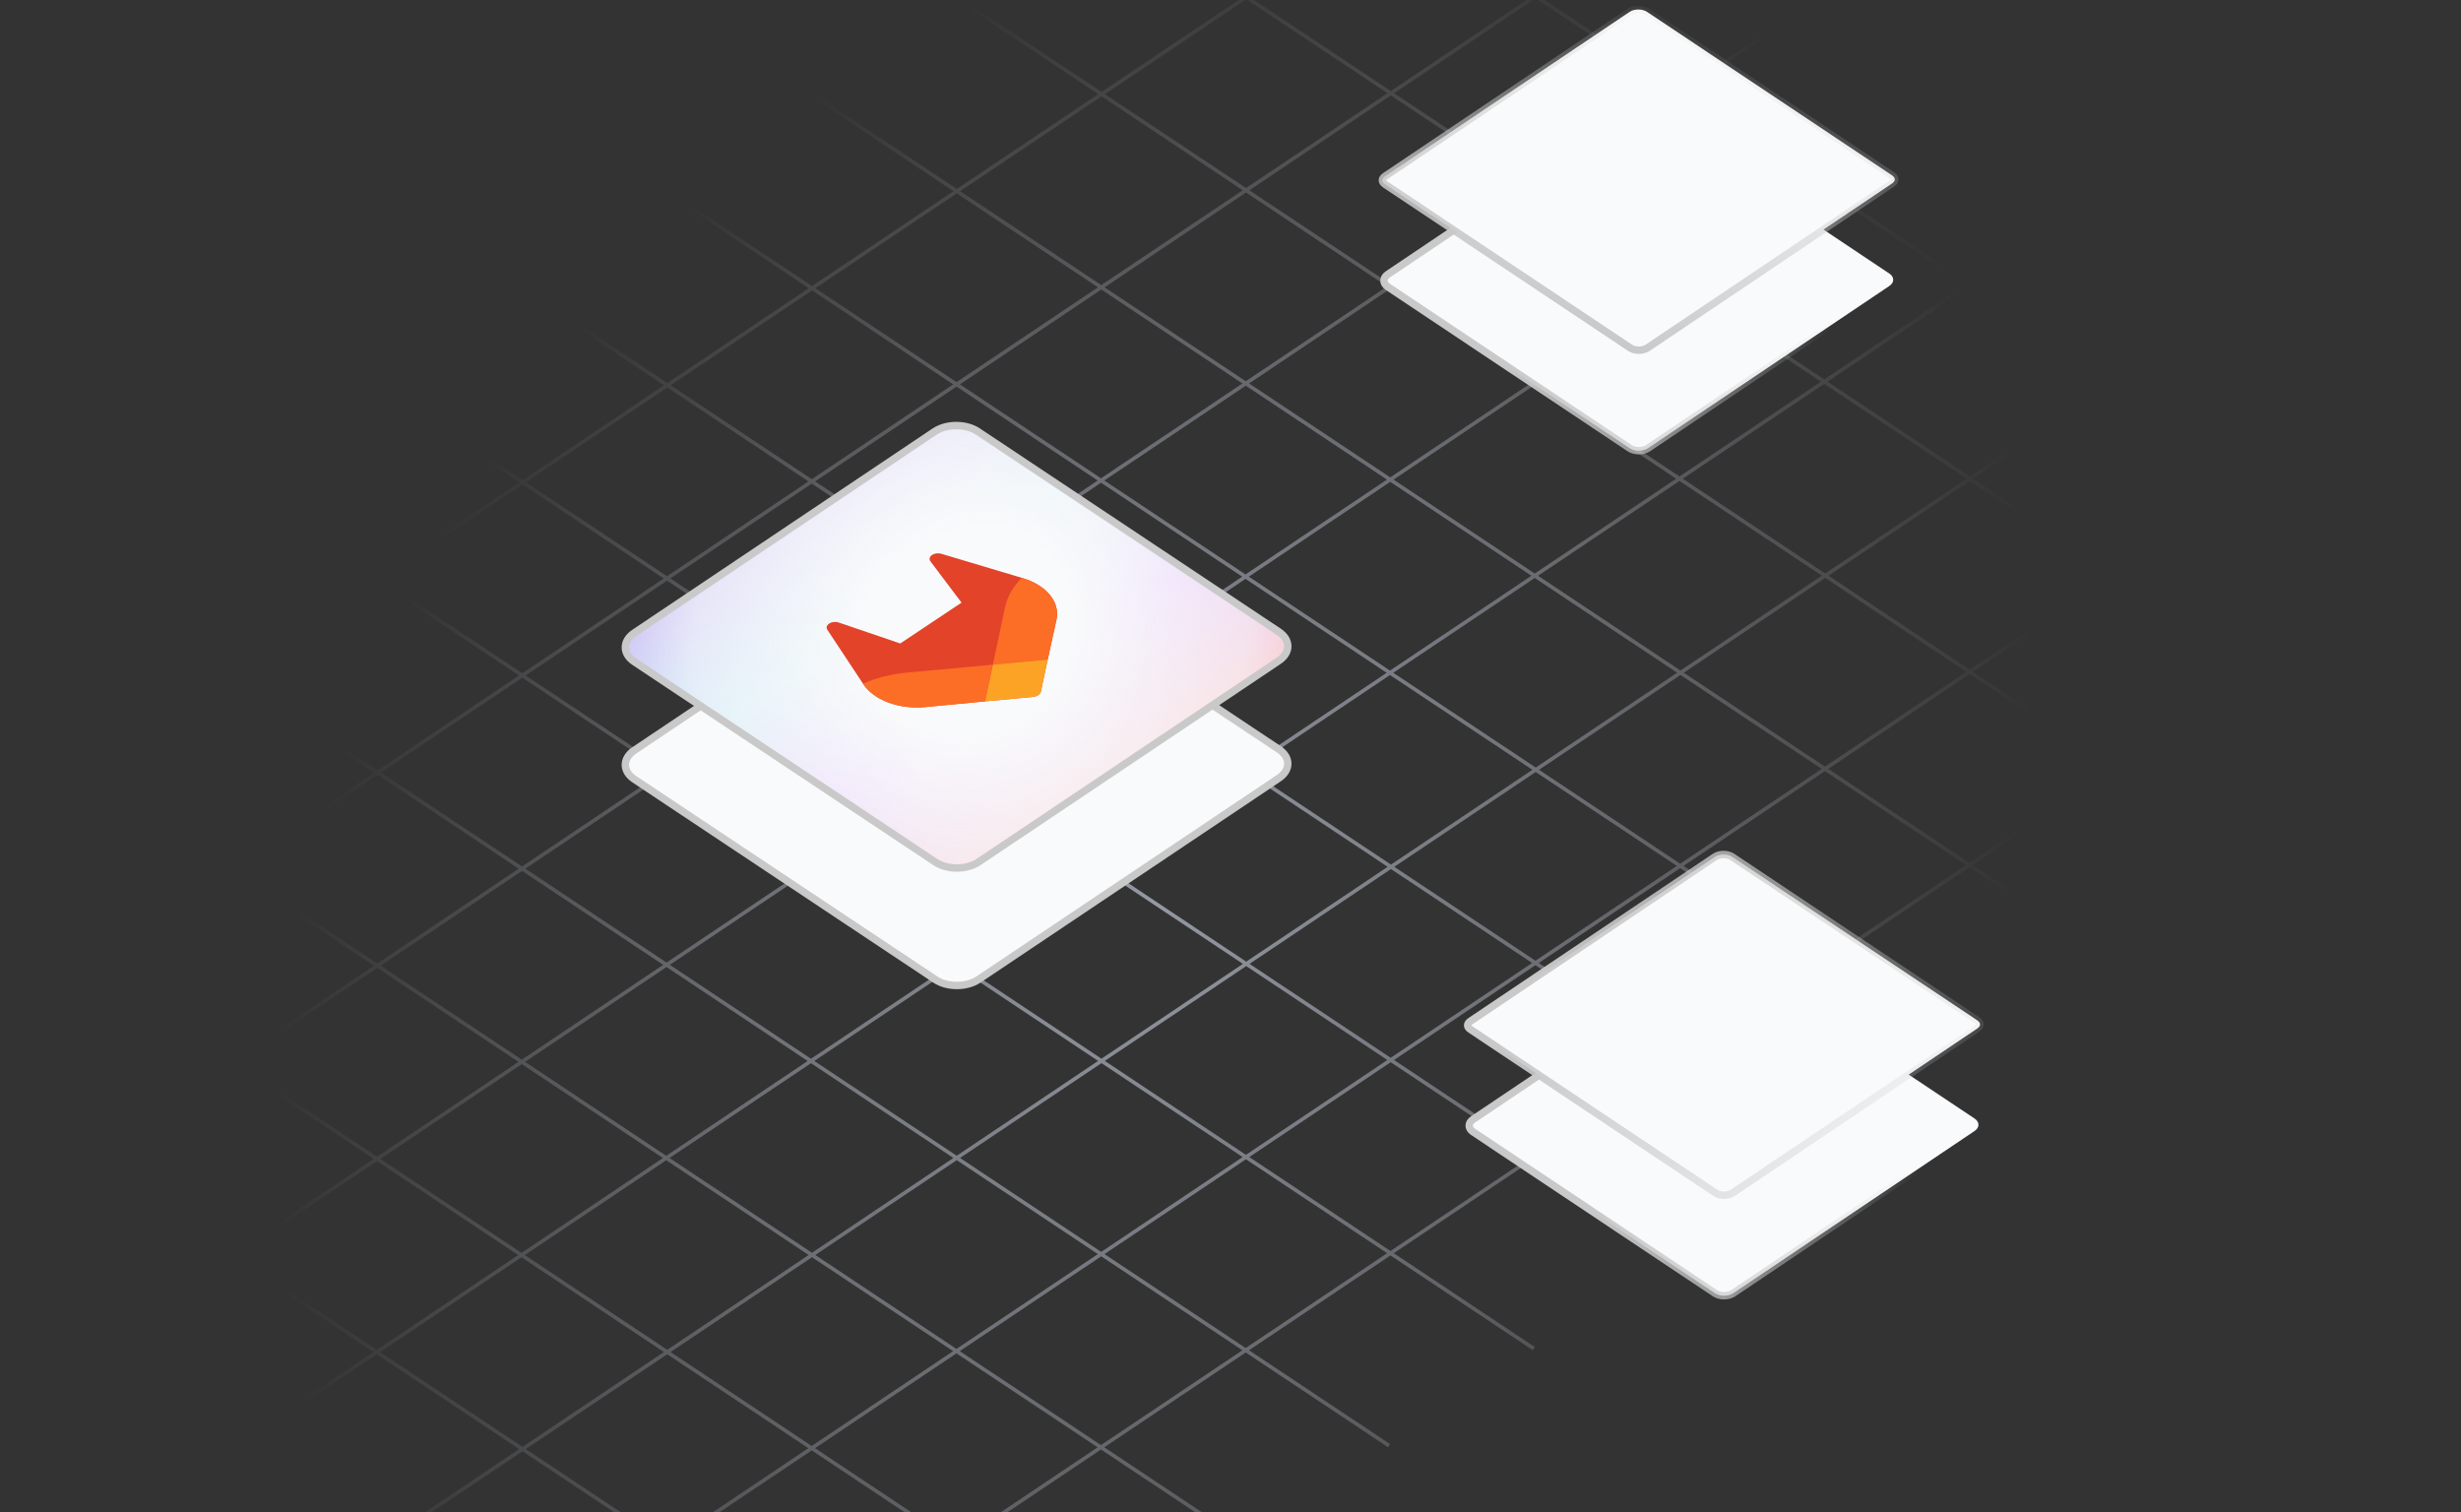 <svg width="664" height="408" viewBox="0 0 664 408" fill="none" xmlns="http://www.w3.org/2000/svg">
<rect x="0" y="0" width="664" height="408" fill="#333333" stroke="none"/>
<g clip-path="url(#clip0_24_413)">
<path d="M17.923 -413.645L-791.32 128.912M56.906 -387.703L-752.337 154.854M95.889 -361.76L-713.354 180.797M135.208 -335.594L-674.035 206.963M174.19 -309.652L-635.053 232.905M213.174 -283.709L-596.069 258.847M252.157 -257.766L-557.086 284.79M291.139 -231.824L-518.104 310.732M330.458 -205.658L-478.785 336.898M369.441 -179.716L-439.802 362.841M408.424 -153.773L-400.819 388.783M447.407 -127.831L-361.836 414.726M486.726 -101.665L-322.517 440.892M525.709 -75.722L-283.534 466.834M564.691 -49.78L-244.552 492.777M603.675 -23.837L-205.568 518.719M642.657 2.105L-166.586 544.661M681.977 28.271L-127.267 570.827M720.957 54.212L-88.286 596.768M759.946 80.159L-49.297 622.715M-796.698 80.028L23.285 625.712M-757.641 53.842L62.341 599.527M-718.587 27.658L101.396 573.343M-679.533 1.474L140.45 547.159M-640.479 -24.709L179.504 520.975M-601.425 -50.893L218.558 494.791M-562.37 -77.077L257.612 468.607M-523.316 -103.261L296.667 442.424M-484.262 -129.445L335.721 416.24M-445.208 -155.629L374.775 390.056M-406.154 -181.813L413.829 363.872M-367.1 -207.996L452.883 337.688M-328.046 -234.18L491.937 311.504M-288.991 -260.364L530.991 285.321M-249.937 -286.548L570.046 259.137M-210.883 -312.732L609.1 232.953M-171.829 -338.916L648.154 206.769M-132.775 -365.099L687.208 180.585M-93.721 -391.283L726.262 154.401M-54.666 -417.467L765.316 128.218" stroke="url(#paint0_radial_24_413)" stroke-opacity="0.8"/>
<path d="M17.923 -413.645L-791.32 128.912M56.906 -387.703L-752.337 154.854M95.889 -361.76L-713.354 180.797M135.208 -335.594L-674.035 206.963M174.19 -309.652L-635.053 232.905M213.174 -283.709L-596.069 258.847M252.157 -257.766L-557.086 284.79M291.139 -231.824L-518.104 310.732M330.458 -205.658L-478.785 336.898M369.441 -179.716L-439.802 362.841M408.424 -153.773L-400.819 388.783M447.407 -127.831L-361.836 414.726M486.726 -101.665L-322.517 440.892M525.709 -75.722L-283.534 466.834M564.691 -49.78L-244.552 492.777M603.675 -23.837L-205.568 518.719M642.657 2.105L-166.586 544.661M681.977 28.271L-127.267 570.827M720.957 54.212L-88.286 596.768M759.946 80.159L-49.297 622.715M-796.698 80.028L23.285 625.712M-757.641 53.842L62.341 599.527M-718.587 27.658L101.396 573.343M-679.533 1.474L140.45 547.159M-640.479 -24.709L179.504 520.975M-601.425 -50.893L218.558 494.791M-562.37 -77.077L257.612 468.607M-523.316 -103.261L296.667 442.424M-484.262 -129.445L335.721 416.24M-445.208 -155.629L374.775 390.056M-406.154 -181.813L413.829 363.872M-367.1 -207.996L452.883 337.688M-328.046 -234.18L491.937 311.504M-288.991 -260.364L530.991 285.321M-249.937 -286.548L570.046 259.137M-210.883 -312.732L609.1 232.953M-171.829 -338.916L648.154 206.769M-132.775 -365.099L687.208 180.585M-93.721 -391.283L726.262 154.401M-54.666 -417.467L765.316 128.218" stroke="url(#paint1_radial_24_413)" stroke-opacity="0.7"/>
<path d="M252.171 148.135C255.383 145.982 260.597 145.973 263.816 148.115L345.041 202.169C348.26 204.311 348.266 207.794 345.054 209.948L264.016 264.279C260.804 266.433 255.59 266.442 252.37 264.299L171.146 210.246C167.926 208.104 167.92 204.621 171.133 202.467L252.171 148.135Z" fill="#F9FAFB" stroke="#C9C9C9" stroke-width="2"/>
<path d="M252.171 116.442C255.384 114.289 260.598 114.28 263.817 116.422L345.041 170.476C348.261 172.618 348.267 176.101 345.055 178.255L264.017 232.587C260.804 234.74 255.59 234.749 252.371 232.607L171.147 178.553C167.927 176.411 167.921 172.928 171.133 170.774L252.171 116.442Z" fill="#F9FAFB"/>
<path d="M252.171 116.442C255.384 114.289 260.598 114.28 263.817 116.422L345.041 170.476C348.261 172.618 348.267 176.101 345.055 178.255L264.017 232.587C260.804 234.74 255.59 234.749 252.371 232.607L171.147 178.553C167.927 176.411 167.921 172.928 171.133 170.774L252.171 116.442Z" fill="url(#paint2_linear_24_413)" fill-opacity="0.7"/>
<path d="M252.171 116.442C255.384 114.289 260.598 114.28 263.817 116.422L345.041 170.476C348.261 172.618 348.267 176.101 345.055 178.255L264.017 232.587C260.804 234.74 255.59 234.749 252.371 232.607L171.147 178.553C167.927 176.411 167.921 172.928 171.133 170.774L252.171 116.442Z" fill="url(#paint3_radial_24_413)"/>
<path d="M252.171 116.442C255.384 114.289 260.598 114.28 263.817 116.422L345.041 170.476C348.261 172.618 348.267 176.101 345.055 178.255L264.017 232.587C260.804 234.74 255.59 234.749 252.371 232.607L171.147 178.553C167.927 176.411 167.921 172.928 171.133 170.774L252.171 116.442Z" stroke="#C9C9C9" stroke-width="2"/>
<path d="M462.533 258.283C463.909 257.358 466.142 257.354 467.52 258.274L532.771 301.81C534.15 302.73 534.152 304.225 532.777 305.15L467.676 348.91C466.3 349.835 464.067 349.839 462.688 348.919L397.438 305.383C396.059 304.463 396.057 302.968 397.432 302.043L462.533 258.283Z" fill="#F9FAFB" stroke="url(#paint4_linear_24_413)" stroke-width="2"/>
<path d="M462.689 231.198C463.29 230.794 464.133 230.561 465.026 230.56C465.919 230.558 466.762 230.788 467.365 231.19L533.477 275.3C534.071 275.697 534.234 276.116 534.234 276.406C534.235 276.697 534.074 277.117 533.481 277.515L467.52 321.853C466.919 322.257 466.076 322.49 465.183 322.491C464.29 322.493 463.446 322.263 462.844 321.861L396.732 277.751C396.138 277.354 395.975 276.935 395.975 276.645C395.974 276.354 396.135 275.934 396.728 275.536L462.689 231.198Z" fill="#F9FAFB" stroke="url(#paint5_linear_24_413)" stroke-width="2"/>
<path d="M439.533 30.283C440.909 29.358 443.142 29.354 444.52 30.274L509.771 73.81C511.15 74.73 511.152 76.225 509.777 77.15L444.676 120.91C443.3 121.835 441.067 121.839 439.688 120.919L374.438 77.383C373.059 76.463 373.057 74.968 374.432 74.043L439.533 30.283Z" fill="#F9FAFB" stroke="url(#paint6_linear_24_413)" stroke-width="2"/>
<path d="M439.689 3.198C440.29 2.794 441.133 2.561 442.026 2.56C442.919 2.558 443.762 2.788 444.365 3.19L510.477 47.3C511.071 47.697 511.234 48.116 511.234 48.407C511.235 48.697 511.074 49.117 510.481 49.515L444.52 93.853C443.919 94.257 443.076 94.49 442.183 94.491C441.29 94.493 440.446 94.263 439.844 93.861L373.732 49.751C373.138 49.354 372.975 48.935 372.975 48.645C372.974 48.354 373.135 47.934 373.728 47.536L439.689 3.198Z" fill="#F9FAFB" stroke="url(#paint7_linear_24_413)" stroke-width="2"/>
<path d="M275.898 155.974L275.679 155.907L253.957 149.412C253.527 149.287 253.048 149.257 252.59 149.326C252.246 149.377 251.924 149.48 251.65 149.628C251.377 149.777 251.159 149.966 251.013 150.181C250.868 150.395 250.8 150.63 250.815 150.865C250.83 151.1 250.926 151.33 251.097 151.535L259.432 162.597L242.899 173.618L226.399 168C226.093 167.886 225.751 167.82 225.399 167.81C225.048 167.8 224.698 167.845 224.377 167.941C224.056 168.037 223.773 168.182 223.55 168.364C223.327 168.547 223.17 168.761 223.093 168.991C222.988 169.297 223.031 169.618 223.217 169.906L232.848 184.465L232.941 184.612C234.331 186.71 236.703 188.447 239.701 189.561C242.698 190.675 246.159 191.105 249.56 190.788L249.6 190.784L249.691 190.776L265.742 189.243L273.734 188.502L278.59 188.052C279.16 187.999 279.688 187.824 280.096 187.552C280.504 187.28 280.769 186.927 280.85 186.546L281.54 183.298L282.678 177.953L285.054 167.148L285.059 167.118C285.547 164.843 284.918 162.526 283.265 160.516C281.613 158.506 279.027 156.912 275.898 155.974Z" fill="#E24329"/>
<path d="M275.898 155.974L275.679 155.908C273.333 158.276 271.797 160.96 271.182 163.769L267.878 179.323L282.683 177.95L285.059 167.145L285.065 167.114C285.551 164.84 284.92 162.524 283.266 160.514C281.613 158.505 279.027 156.912 275.898 155.974Z" fill="#FC6D26"/>
<path d="M265.743 189.243L273.734 188.502L278.59 188.052C279.16 187.999 279.689 187.824 280.096 187.552C280.504 187.28 280.769 186.927 280.85 186.546L281.54 183.298L282.678 177.953L267.873 179.327L265.743 189.243Z" fill="#FCA326"/>
<path d="M244.607 181.485C240.409 181.886 236.393 182.904 232.848 184.465L232.941 184.612C234.33 186.71 236.703 188.447 239.701 189.561C242.698 190.675 246.159 191.105 249.56 190.787L249.6 190.784L249.691 190.776L265.742 189.243L267.855 179.338L244.607 181.485Z" fill="#FC6D26"/>
</g>
<defs>
<radialGradient id="paint0_radial_24_413" cx="0" cy="0" r="1" gradientUnits="userSpaceOnUse" gradientTransform="translate(-233.389 202.71) rotate(-168.068) scale(233.418 176.005)">
<stop stop-color="#CAD1DF"/>
<stop offset="1" stop-color="#DBE2F0" stop-opacity="0"/>
</radialGradient>
<radialGradient id="paint1_radial_24_413" cx="0" cy="0" r="1" gradientUnits="userSpaceOnUse" gradientTransform="translate(310.688 244.364) rotate(-58.928) scale(287.759 216.98)">
<stop stop-color="#BEC4D1"/>
<stop offset="1" stop-color="#DBE2F0" stop-opacity="0"/>
</radialGradient>
<linearGradient id="paint2_linear_24_413" x1="195.105" y1="153.59" x2="256.117" y2="244.591" gradientUnits="userSpaceOnUse">
<stop stop-color="#7048E8"/>
<stop offset="0.308" stop-color="#4AC1E8"/>
<stop offset="0.626" stop-color="#A112FF"/>
<stop offset="1" stop-color="#FF5543"/>
</linearGradient>
<radialGradient id="paint3_radial_24_413" cx="0" cy="0" r="1" gradientUnits="userSpaceOnUse" gradientTransform="translate(262.076 171) rotate(135.634) scale(95.819 88.555)">
<stop offset="0.3" stop-color="#F9FAFB"/>
<stop offset="0.814" stop-color="#F9FAFB" stop-opacity="0.818"/>
<stop offset="1" stop-color="#F9FAFB" stop-opacity="0.6"/>
</radialGradient>
<linearGradient id="paint4_linear_24_413" x1="512.213" y1="297.662" x2="427.754" y2="322.725" gradientUnits="userSpaceOnUse">
<stop stop-color="#C9C9C9" stop-opacity="0"/>
<stop offset="1" stop-color="#C9C9C9"/>
</linearGradient>
<linearGradient id="paint5_linear_24_413" x1="528.076" y1="336" x2="405.576" y2="277" gradientUnits="userSpaceOnUse">
<stop stop-color="#C9C9C9" stop-opacity="0"/>
<stop offset="1" stop-color="#C9C9C9"/>
</linearGradient>
<linearGradient id="paint6_linear_24_413" x1="489.213" y1="69.662" x2="404.754" y2="94.725" gradientUnits="userSpaceOnUse">
<stop stop-color="#C9C9C9" stop-opacity="0"/>
<stop offset="1" stop-color="#C9C9C9"/>
</linearGradient>
<linearGradient id="paint7_linear_24_413" x1="479.576" y1="12" x2="442.104" y2="95.491" gradientUnits="userSpaceOnUse">
<stop stop-color="#C9C9C9" stop-opacity="0"/>
<stop offset="1" stop-color="#C9C9C9"/>
</linearGradient>
<clipPath id="clip0_24_413">
<rect width="664" height="408" fill="white"/>
</clipPath>
</defs>
</svg>
